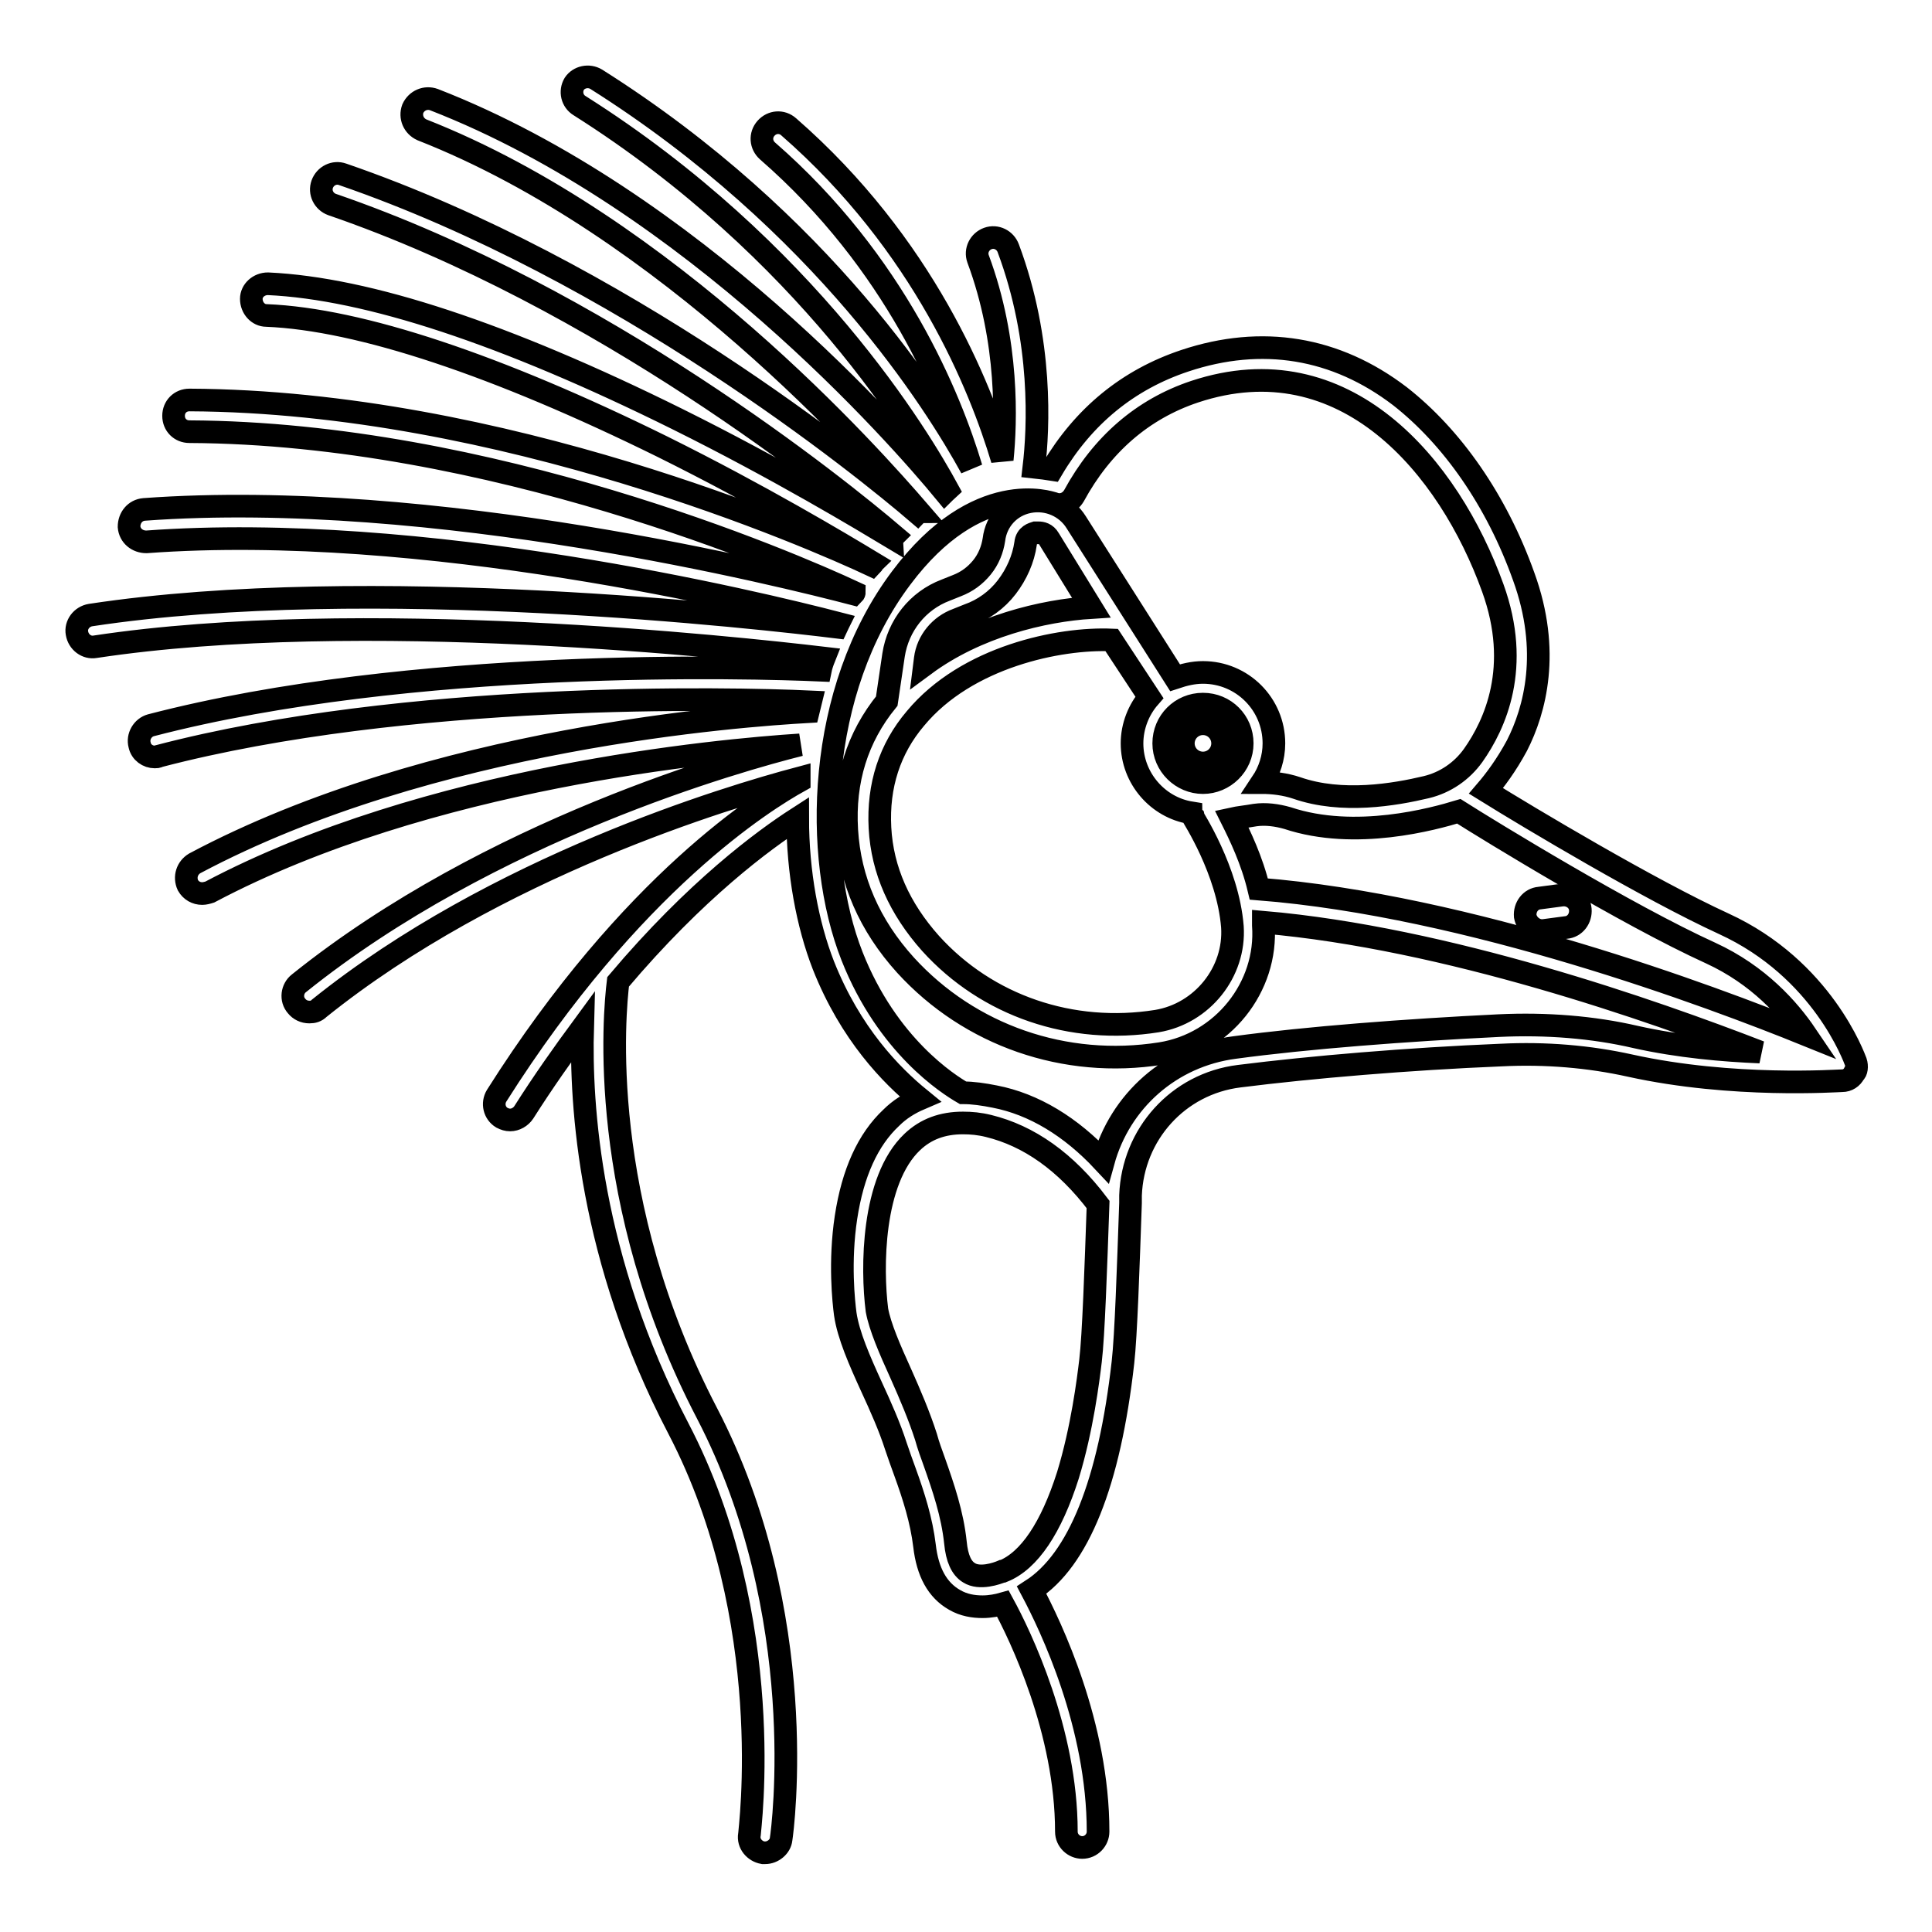 <?xml version="1.0" encoding="utf-8"?>
<!-- Svg Vector Icons : http://www.onlinewebfonts.com/icon -->
<!DOCTYPE svg PUBLIC "-//W3C//DTD SVG 1.1//EN" "http://www.w3.org/Graphics/SVG/1.1/DTD/svg11.dtd">
<svg version="1.1" xmlns="http://www.w3.org/2000/svg" xmlns:xlink="http://www.w3.org/1999/xlink" x="0px" y="0px" viewBox="0 0 256 256" enable-background="new 0 0 256 256" xml:space="preserve">
<g><g><g><path stroke-width="3" fill-opacity="0" stroke="#000000"  d="M245.9,140.7c-0.2-0.5-4.4-12.3-17.5-18.3c-9.8-4.5-25.7-14-31.5-17.6c1.2-1.4,2.7-3.4,4.1-6c2.4-4.7,4.5-12.5,0.9-22.4c-3.6-10.1-9.5-18.5-16.4-23.9c-8.5-6.5-18.3-8.1-28.5-4.7c-7.5,2.5-13.4,7.3-17.6,14.4c-0.6-0.1-1.5-0.2-2.4-0.3c0.6-5.1,1.2-16.7-3.4-29c-0.4-1.1-1.6-1.7-2.7-1.3c-1.1,0.4-1.7,1.6-1.3,2.7c4.1,11,3.7,21.7,3.2,26.6c-2.9-9.7-10.4-28.5-28.3-44.1c-0.9-0.8-2.2-0.7-3,0.2c-0.8,0.9-0.7,2.2,0.2,3c17,14.8,24.2,32.7,27,42c-4.6-8.4-19.6-32.5-49.7-51.5c-1-0.6-2.3-0.3-2.9,0.6c-0.6,1-0.3,2.3,0.7,2.9c30.2,19.1,45.1,44.1,48.8,50.9c-0.1,0.1-0.3,0.2-0.4,0.3c-6.1-7.4-33.5-38.7-67.7-52c-1.1-0.4-2.3,0.1-2.8,1.2c-0.4,1.1,0.1,2.3,1.2,2.8c32.6,12.8,59.6,43.3,65.9,50.6c-0.1,0-0.1,0.1-0.2,0.2c-7.1-6.1-39.3-32.2-76.2-44.9c-1.1-0.4-2.3,0.2-2.7,1.3c-0.4,1.1,0.2,2.3,1.3,2.7c35.8,12.3,67.1,37.6,74.5,43.9c-0.1,0.1-0.2,0.2-0.2,0.3c-4-2.4-15.1-9.1-28.6-15.8c-22.8-11.3-41-17.3-54.2-17.9c-1.2,0-2.2,0.9-2.2,2c0,1.2,0.9,2.2,2,2.2c12.4,0.5,30.6,6.6,52.5,17.4c12.9,6.4,23.6,12.8,27.9,15.4c-0.1,0.1-0.1,0.2-0.2,0.3c-7.9-3.7-48.9-21.7-90.4-21.9c0,0,0,0,0,0c-1.2,0-2.1,0.9-2.1,2.1s0.9,2.1,2.1,2.1c39.8,0.2,79.3,17.2,88.1,21.3c0,0.1-0.1,0.2-0.1,0.2c-9.2-2.4-55.5-14-94-11.2c-1.2,0.1-2,1.1-2,2.3c0.1,1.2,1.1,2,2.3,2c36.7-2.7,80.9,8,91.7,10.8c-0.1,0.2-0.1,0.3-0.2,0.5c-9.8-1.2-62-7.2-98.9-1.6c-1.2,0.2-2,1.3-1.8,2.4c0.2,1.2,1.3,2,2.4,1.8c35.1-5.3,84.7,0.1,96.6,1.5c-0.2,0.5-0.4,1.1-0.5,1.6c-9.1-0.4-54.1-1.7-88.7,7.3c-1.1,0.3-1.8,1.5-1.5,2.6c0.2,1,1.1,1.6,2,1.6c0.2,0,0.4,0,0.5-0.1c32.9-8.6,75.6-7.7,86.4-7.2c-0.1,0.4-0.2,0.9-0.3,1.3c-8.8,0.5-49.9,3.4-81.3,20.1c-1,0.6-1.4,1.8-0.9,2.9c0.4,0.7,1.1,1.1,1.9,1.1c0.3,0,0.7-0.1,1-0.2c28.9-15.3,67.4-18.8,78.2-19.5c-8,2-41,11.2-66.4,31.6c-0.9,0.7-1.1,2.1-0.3,3c0.4,0.5,1,0.8,1.7,0.8c0.5,0,0.9-0.1,1.3-0.5c23.4-18.8,54.2-28,63.6-30.5c0,0.1,0,0.3,0,0.4c-4.5,2.5-22.2,13.4-40.1,41.7c-0.6,1-0.3,2.3,0.7,2.9c0.4,0.2,0.7,0.3,1.1,0.3c0.7,0,1.4-0.4,1.8-1c2.6-4.1,5.3-7.9,7.8-11.3c-0.3,10.3,0.9,30.6,12.7,53.2c13.2,25.3,9.4,53.4,9.4,53.8c-0.2,1.2,0.7,2.2,1.8,2.4c0.1,0,0.2,0,0.3,0c1,0,2-0.8,2.1-1.8c0.2-1.2,4-29.8-9.8-56.4c-14.7-28.2-12.3-53.1-11.8-57.2c10.3-12.2,19.3-18.8,23.8-21.7c0,7.2,1.3,14.1,3.4,19.5c3.6,9.1,9,14.6,12.8,17.7c-1.4,0.6-2.7,1.4-3.8,2.5c-3.1,2.9-5.1,7.3-6,13.2c-0.9,5.9-0.3,11.3-0.1,12.8c0.4,2.8,1.9,6.2,3.5,9.7c1.2,2.6,2.4,5.3,3.2,7.8c0.4,1.2,0.8,2.3,1.2,3.4c1.2,3.3,2.2,6.5,2.6,9.8c0.4,3.5,1.7,5.9,4,7.2c1.2,0.7,2.5,0.9,3.7,0.9c1,0,2-0.2,2.7-0.4c2.3,4.2,8.4,16.9,8.4,30.2c0,1.2,1,2.1,2.1,2.1c1.2,0,2.1-1,2.1-2.1c0-14.1-6.2-27.1-8.8-32c6.2-4,10.3-14.2,12.1-30.2c0.4-3.5,0.7-12.5,1-21.1l0-1c0.3-8.1,6.3-14.8,14.4-15.8c9.5-1.2,22.5-2.3,34.7-2.8c5.9-0.3,11.7,0.2,17.1,1.4c13.6,3,27.5,2,28.1,2c0.7,0,1.3-0.4,1.6-1C246,142,246.1,141.3,245.9,140.7z M226.7,126.3c6.3,2.9,10.3,7.4,12.6,10.8c-12.6-5.1-44.6-17.1-72.5-19.3c-0.9-3.8-2.5-7.1-3.6-9.3c0.9-0.2,2-0.3,3.1-0.5c1.4-0.2,2.9,0,4.3,0.4c9,3,19.4,0.1,22.7-0.9C197.4,110.1,215.5,121.2,226.7,126.3z M147.3,84.8l5,7.6c-1.4,1.6-2.3,3.8-2.3,6.1c0,4.6,3.4,8.5,7.8,9.2c0,0.1,0.1,0.3,0.2,0.4c0,0.1,4.7,7.2,5.3,14.7c0.4,6-4,11.5-10,12.5c-11.3,1.8-22.5-2-30-10.3c-4.1-4.6-6.4-9.7-6.7-15.3c-0.3-5.6,1.3-10.5,4.7-14.5c0,0,0,0,0,0C128.1,87,140.4,84.5,147.3,84.8z M122.5,88.1l0.1-0.8c0.3-2.4,2-4.4,4.2-5.2l1.5-0.6c2-0.7,3.8-2,5.1-3.7c1.3-1.7,2.2-3.7,2.5-5.8c0.1-1.1,1-1.3,1.3-1.4c0.1,0,0.2,0,0.4,0c0.4,0,1,0.1,1.4,0.8l5.6,9.1C138.2,80.9,129.4,83,122.5,88.1z M159.4,103.7c-2.8,0-5.2-2.3-5.2-5.2s2.3-5.2,5.2-5.2s5.2,2.3,5.2,5.2S162.2,103.7,159.4,103.7z M145.5,159.6c-0.3,8.5-0.6,17.4-1,20.7c-0.3,2.5-1.1,9-3,15.2c-2.2,6.9-5.1,11.3-8.6,12.7c0,0-0.1,0-0.1,0c-0.7,0.3-3,1.1-4.4,0.2c-1-0.6-1.6-1.9-1.8-4c-0.4-3.8-1.6-7.3-2.8-10.7c-0.4-1.1-0.8-2.2-1.1-3.3c-0.9-2.8-2.1-5.6-3.3-8.3c-1.5-3.3-2.8-6.3-3.2-8.5c-0.7-5.5-0.7-17.2,4.7-22.3c1.8-1.7,4-2.5,6.7-2.5c1.1,0,2.2,0.1,3.4,0.4C136.3,150.5,141.2,153.9,145.5,159.6L145.5,159.6z M198.6,135.9c-12.3,0.6-25.4,1.6-35,2.9c-8.5,1.1-15.2,7.1-17.4,15.1c-4.3-4.6-9.2-7.6-14.4-8.6c-1.5-0.3-2.9-0.5-4.2-0.5c-1.9-1.1-10-6.2-14.7-18.1c-5.2-13.2-4.7-35.2,6.5-50.1c10.1-13.5,19.8-10,20.2-9.9c1,0.4,2.1,0,2.7-1c3.7-6.8,9.1-11.5,16-13.8c19.9-6.6,33.7,9.9,39.5,26c3.8,10.5,0.3,18.1-2.6,22.2c-1.5,2.1-3.7,3.6-6.2,4.2c-4.2,1-11.2,2.2-17.2,0.1c-1.5-0.5-3.1-0.7-4.6-0.7c1-1.5,1.6-3.3,1.6-5.2c0-5.2-4.2-9.4-9.4-9.4c-1.3,0-2.5,0.3-3.7,0.7l-13.1-20.6c-1.3-2.1-3.8-3.2-6.3-2.7c-2.5,0.5-4.3,2.5-4.6,5c-0.2,1.3-0.7,2.6-1.6,3.7c-0.9,1.1-2,1.9-3.3,2.4l-1.5,0.6c-3.7,1.4-6.3,4.7-6.9,8.6l-0.9,6.1c-3.9,4.8-5.7,10.5-5.3,17.1c0.4,6.6,3,12.6,7.8,17.9c8.5,9.3,21.1,13.7,33.8,11.7c8.2-1.3,14.2-8.8,13.6-17c0-0.1,0-0.3,0-0.4c24.3,2.1,51.6,11.7,65.8,17.2c-4.8-0.2-10.7-0.7-16.5-2C211.1,136.1,204.9,135.6,198.6,135.9z"/><path stroke-width="3" fill-opacity="0" stroke="#000000"  d="M156.8 98.5a2.6 2.6 0 1 0 5.2 0a2.6 2.6 0 1 0 -5.2 0z"/><path stroke-width="3" fill-opacity="0" stroke="#000000"  d="M204.3,123.3c0.1,0,0.2,0,0.2,0l3-0.4c1.2-0.1,2-1.2,1.9-2.4c-0.1-1.2-1.2-2-2.4-1.9l-3,0.4c-1.2,0.1-2,1.2-1.9,2.4C202.3,122.5,203.3,123.3,204.3,123.3z"/></g><g></g><g></g><g></g><g></g><g></g><g></g><g></g><g></g><g></g><g></g><g></g><g></g><g></g><g></g><g></g></g></g>
</svg>